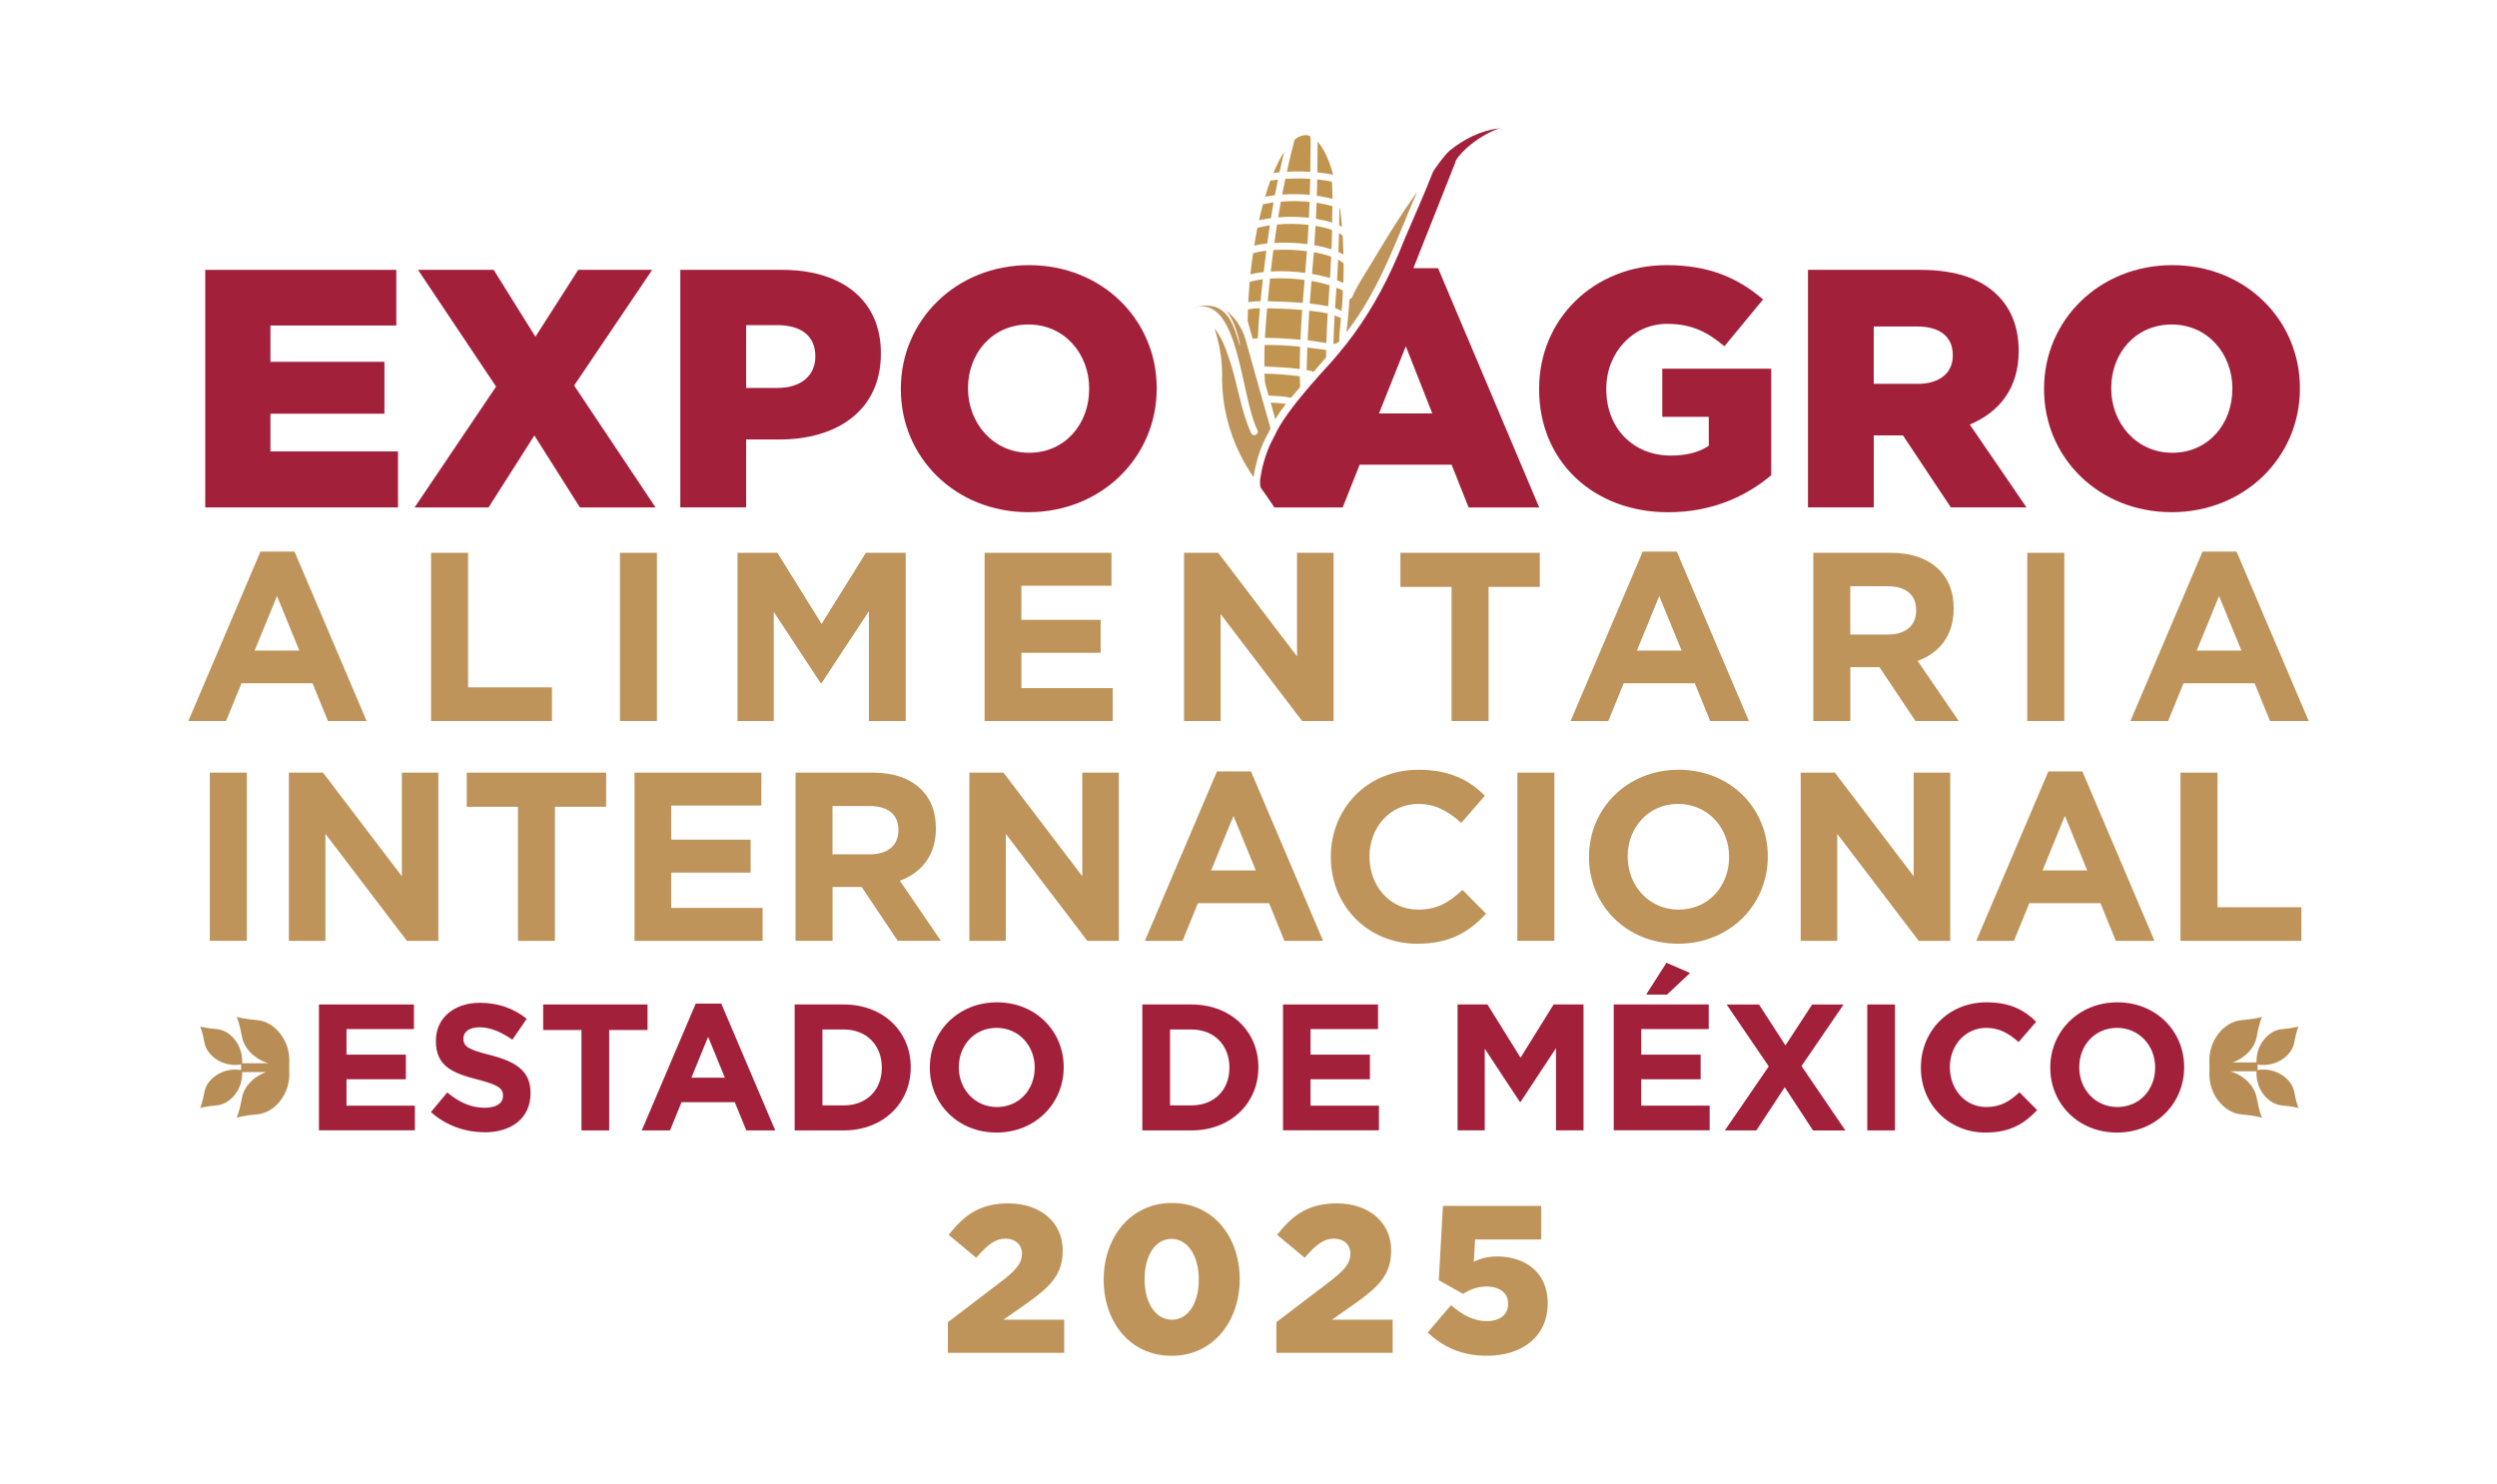 <?xml version="1.0" encoding="UTF-8"?>
<svg id="Capa_1" data-name="Capa 1" xmlns="http://www.w3.org/2000/svg" viewBox="0 0 429 255">
  <defs>
    <style>
      .cls-1 {
        fill: #b88e56;
      }

      .cls-2 {
        fill: #a3203b;
      }

      .cls-3 {
        fill: #1d1d1b;
      }

      .cls-4 {
        fill: #c1954f;
      }

      .cls-5 {
        fill: #be945b;
      }
    </style>
  </defs>
  <polygon class="cls-2" points="35.26 46.37 68.09 46.37 68.09 55.93 46.46 55.93 46.46 62.17 66.05 62.17 66.05 71.09 46.46 71.09 46.46 77.57 68.38 77.57 68.38 87.19 35.26 87.19 35.26 46.37"/>
  <polygon class="cls-2" points="112.05 46.37 98.64 66.25 112.63 87.19 99.63 87.19 91.81 74.83 83.94 87.19 71.23 87.19 85.23 66.43 71.82 46.37 84.82 46.37 91.99 57.86 99.34 46.37 112.05 46.37"/>
  <path class="cls-2" d="M116.88,46.37h17.55c10.26,0,16.91,5.25,16.91,14.28v.12c0,9.68-7.4,14.75-17.49,14.75h-5.66v11.66h-11.31v-40.81ZM133.61,66.66c3.96,0,6.47-2.1,6.47-5.36v-.12c0-3.5-2.51-5.31-6.53-5.31h-5.36v10.79h5.42Z"/>
  <path class="cls-2" d="M154.77,66.9v-.12c0-11.72,9.45-21.22,22.04-21.22s21.92,9.45,21.92,21.11v.12c0,11.72-9.45,21.22-22.04,21.22s-21.92-9.45-21.92-21.11M187.13,66.9v-.12c0-5.95-4.2-11.02-10.44-11.02s-10.38,5.01-10.38,10.9v.12c0,5.83,4.26,11.02,10.49,11.02s10.32-5.01,10.32-10.9"/>
  <path class="cls-2" d="M264.43,66.9v-.12c0-11.89,9.33-21.22,21.92-21.22,7.23,0,12.19,2.16,16.56,5.89l-6.65,8.05c-2.97-2.51-5.71-3.85-9.85-3.85-5.83,0-10.44,4.9-10.44,11.14v.12c0,6.65,4.61,11.37,11.08,11.37,2.8,0,4.9-.58,6.53-1.69v-4.96h-7.99v-8.28h18.72v18.31c-4.37,3.67-10.2,6.36-17.72,6.36-12.77,0-22.16-8.69-22.16-21.11"/>
  <path class="cls-2" d="M310.61,46.37h19.3c6.3,0,10.55,1.63,13.29,4.37,2.39,2.39,3.62,5.6,3.62,9.5v.12c0,6.3-3.27,10.44-8.4,12.59l9.74,14.23h-13l-8.22-12.36h-5.01v12.36h-11.31v-40.81ZM329.44,65.96c3.79,0,6.06-1.87,6.06-4.84v-.12c0-3.27-2.39-4.9-6.12-4.9h-7.46v9.85h7.52Z"/>
  <path class="cls-2" d="M351.18,66.9v-.12c0-11.72,9.45-21.22,22.04-21.22s21.92,9.45,21.92,21.11v.12c0,11.72-9.45,21.22-22.04,21.22s-21.92-9.45-21.92-21.11M383.54,66.9v-.12c0-5.95-4.2-11.02-10.44-11.02s-10.38,5.01-10.38,10.9v.12c0,5.83,4.26,11.02,10.49,11.02s10.32-5.01,10.32-10.9"/>
  <path class="cls-5" d="M44.74,94.78h5.86l12.39,29.11h-6.65l-2.64-6.48h-12.22l-2.64,6.48h-6.48l12.39-29.11ZM51.43,111.79l-3.84-9.37-3.84,9.37h7.68Z"/>
  <polygon class="cls-5" points="74.06 94.99 80.42 94.99 80.42 118.11 94.83 118.11 94.83 123.89 74.06 123.89 74.06 94.99"/>
  <rect class="cls-5" x="106.51" y="94.99" width="6.36" height="28.9"/>
  <polygon class="cls-5" points="126.71 94.99 133.56 94.99 141.16 107.21 148.76 94.99 155.61 94.99 155.61 123.89 149.29 123.89 149.29 105.02 141.16 117.37 140.99 117.37 132.94 105.15 132.94 123.89 126.71 123.89 126.71 94.99"/>
  <polygon class="cls-5" points="169.16 94.99 190.96 94.99 190.96 100.65 175.48 100.65 175.48 106.51 189.1 106.51 189.1 112.17 175.48 112.17 175.48 118.24 191.17 118.24 191.17 123.89 169.16 123.89 169.16 94.99"/>
  <polygon class="cls-5" points="203.43 94.99 209.3 94.99 222.84 112.79 222.84 94.99 229.12 94.99 229.12 123.89 223.71 123.89 209.71 105.52 209.71 123.89 203.43 123.89 203.43 94.99"/>
  <polygon class="cls-5" points="249.39 100.85 240.6 100.85 240.6 94.99 264.55 94.99 264.55 100.85 255.75 100.85 255.75 123.89 249.39 123.89 249.39 100.85"/>
  <path class="cls-5" d="M282.22,94.78h5.86l12.39,29.11h-6.65l-2.64-6.48h-12.22l-2.64,6.48h-6.48l12.39-29.11ZM288.91,111.79l-3.84-9.37-3.84,9.37h7.68Z"/>
  <path class="cls-5" d="M311.54,94.99h13.21c3.68,0,6.48.99,8.42,2.93,1.65,1.65,2.48,3.84,2.48,6.61v.08c0,4.67-2.52,7.6-6.19,8.96l7.06,10.32h-7.43l-6.19-9.25h-5v9.25h-6.36v-28.9ZM324.34,109.03c3.14,0,4.87-1.61,4.87-4.09v-.08c0-2.77-1.86-4.13-5-4.13h-6.32v8.3h6.44Z"/>
  <rect class="cls-5" x="348.3" y="94.99" width="6.36" height="28.9"/>
  <path class="cls-5" d="M378.4,94.78h5.86l12.39,29.11h-6.65l-2.64-6.48h-12.22l-2.64,6.48h-6.48l12.39-29.11ZM385.09,111.79l-3.84-9.37-3.84,9.37h7.68Z"/>
  <g>
    <rect class="cls-5" x="36.05" y="132.76" width="6.36" height="28.9"/>
    <polygon class="cls-5" points="49.63 132.76 55.49 132.76 69.04 150.56 69.04 132.76 75.31 132.76 75.31 161.67 69.91 161.67 55.91 143.29 55.91 161.67 49.63 161.67 49.63 132.76"/>
    <polygon class="cls-5" points="88.99 138.63 80.19 138.63 80.19 132.76 104.14 132.76 104.14 138.63 95.34 138.63 95.34 161.67 88.99 161.67 88.99 138.63"/>
    <polygon class="cls-5" points="109.01 132.76 130.81 132.76 130.81 138.42 115.33 138.42 115.33 144.28 128.96 144.28 128.96 149.94 115.33 149.94 115.33 156.01 131.02 156.01 131.02 161.67 109.01 161.67 109.01 132.76"/>
    <path class="cls-5" d="M136.68,132.76h13.21c3.68,0,6.48.99,8.42,2.93,1.65,1.65,2.48,3.84,2.48,6.61v.08c0,4.67-2.52,7.6-6.19,8.96l7.06,10.32h-7.43l-6.19-9.25h-5v9.25h-6.36v-28.9ZM149.48,146.8c3.14,0,4.87-1.61,4.87-4.09v-.08c0-2.77-1.86-4.13-5-4.13h-6.32v8.3h6.44Z"/>
    <polygon class="cls-5" points="166.54 132.76 172.4 132.76 185.94 150.56 185.94 132.76 192.22 132.76 192.22 161.67 186.81 161.67 172.81 143.29 172.81 161.67 166.54 161.67 166.54 132.76"/>
    <path class="cls-5" d="M209.07,132.56h5.86l12.39,29.11h-6.65l-2.64-6.48h-12.22l-2.64,6.48h-6.48l12.39-29.11ZM215.76,149.57l-3.84-9.37-3.84,9.37h7.68Z"/>
    <path class="cls-5" d="M228.64,147.3v-.08c0-8.22,6.19-14.95,15.07-14.95,5.41,0,8.75,1.82,11.4,4.46l-4.05,4.67c-2.27-2.02-4.46-3.26-7.39-3.26-4.87,0-8.38,4.05-8.38,9v.08c0,4.95,3.43,9.08,8.38,9.08,3.3,0,5.33-1.28,7.6-3.39l4.05,4.09c-2.97,3.18-6.23,5.16-11.85,5.16-8.51,0-14.82-6.57-14.82-14.86"/>
    <rect class="cls-5" x="260.69" y="132.76" width="6.36" height="28.9"/>
    <path class="cls-5" d="M273,147.3v-.08c0-8.22,6.48-14.95,15.4-14.95s15.32,6.65,15.32,14.86v.08c0,8.22-6.48,14.95-15.4,14.95s-15.32-6.65-15.32-14.86M297.07,147.3v-.08c0-4.96-3.63-9.08-8.75-9.08s-8.67,4.05-8.67,9v.08c0,4.95,3.63,9.08,8.75,9.08s8.67-4.05,8.67-9"/>
    <polygon class="cls-5" points="309.37 132.76 315.24 132.76 328.78 150.56 328.78 132.76 335.06 132.76 335.06 161.67 329.65 161.67 315.65 143.29 315.65 161.67 309.37 161.67 309.37 132.76"/>
    <path class="cls-5" d="M351.91,132.56h5.86l12.39,29.11h-6.65l-2.64-6.48h-12.22l-2.64,6.48h-6.48l12.39-29.11ZM358.6,149.57l-3.84-9.37-3.84,9.37h7.68Z"/>
    <polygon class="cls-5" points="374.62 132.76 380.98 132.76 380.98 155.89 395.39 155.89 395.39 161.67 374.62 161.67 374.62 132.76"/>
  </g>
  <path class="cls-5" d="M218.28,73.59s0-.02,0-.03c-.49-1.76-2.83-9.91-4.24-15.07-.52-1.91-1.6-3.62-3.11-4.91-.15-.13-.27-.22-.32-.23,1.85,1.93,2.65,6.79,2.38,6.04-.85-2.72-1.85-8.34-7.89-6.52,7.82-2.35,7.96,14.95,10.91,20.97.41.72-.65,1.35-1.05.61-1.85-4.08-2.32-8.6-3.79-12.81-.6-1.84-1.28-3.68-2.51-5.2.82,2.5,1.29,5.14,1.31,7.77-.18,6.28,1.82,12.65,5.4,17.79.42-2.73,1.26-5.44,2.65-7.83.09-.21.19-.41.28-.59"/>
  <path class="cls-4" d="M224.54,43.16c-1.91-.25-3.84-.32-5.77-.2-.16,1.23-.31,2.46-.45,3.69,1.97-.12,3.96-.02,5.92.24.1-1.25.2-2.49.3-3.73"/>
  <path class="cls-4" d="M218.93,41.74c1.9-.11,3.8-.03,5.69.21.06-.87.12-1.75.16-2.62.01-.23.03-.46.04-.69-1.8-.2-3.62-.23-5.42-.06-.16,1.05-.32,2.11-.46,3.16"/>
  <path class="cls-4" d="M224.88,37.43c.04-.91.08-1.83.11-2.74-1.64-.17-3.29-.17-4.93-.04-.16.9-.32,1.8-.47,2.69,1.76-.14,3.53-.11,5.28.08"/>
  <path class="cls-4" d="M225.03,33.47c.03-.91.05-1.83.07-2.74-1.42-.09-2.85-.08-4.27,0-.19.9-.37,1.8-.54,2.7,1.58-.1,3.17-.09,4.74.05"/>
  <path class="cls-4" d="M225.12,29.52c.03-1.74.05-3.48.05-5.22.05-.29-.06-.61-.07-.91-.92-.42-1.95,0-2.68.61-.49,1.83-.93,3.66-1.33,5.51,1.34-.08,2.69-.07,4.03.02"/>
  <path class="cls-4" d="M229.06,30.02c-.59-2.01-1.29-4.07-2.68-5.68,0,1.76-.03,3.52-.05,5.28.91.1,1.82.21,2.72.41,0,0,0,0,.01-.01"/>
  <path class="cls-4" d="M228.91,33.33c0-.71-.05-1.41-.08-2.12-.83-.17-1.68-.28-2.52-.38-.02.93-.04,1.87-.07,2.8.9.14,1.8.31,2.68.54,0-.28,0-.56,0-.84"/>
  <path class="cls-4" d="M228.87,37.95c0-.84.02-1.68.04-2.53-.89-.25-1.8-.44-2.71-.58-.03.92-.07,1.83-.11,2.75.94.16,1.88.36,2.79.66,0-.1,0-.2,0-.31"/>
  <path class="cls-4" d="M228.86,39.53c-.92-.33-1.88-.56-2.85-.72-.06,1.11-.13,2.21-.2,3.32,1,.17,1.99.4,2.95.72.05-1.1.08-2.21.09-3.31"/>
  <path class="cls-4" d="M228.71,44.1c-.97-.34-1.97-.58-2.98-.76-.09,1.24-.2,2.49-.32,3.73,1.04.18,2.08.41,3.09.71.08-1.22.15-2.45.21-3.67"/>
  <path class="cls-4" d="M224.14,48.1c-1.97-.27-3.97-.35-5.95-.23-.14,1.3-.27,2.6-.38,3.89,2.01.04,4.01.12,6.01.29.1-1.32.21-2.64.32-3.96"/>
  <path class="cls-4" d="M216.78,49.77c.06-.59.13-1.19.19-1.78-.76.08-1.51.26-2.26.41-.11,1.17-.19,2.35-.25,3.52.7-.12,1.41-.16,2.11-.17.06-.66.13-1.32.2-1.99"/>
  <path class="cls-4" d="M217.56,43.08c-.77.1-1.53.22-2.28.44-.17,1.2-.32,2.41-.45,3.62.75-.19,1.51-.31,2.28-.39.14-1.23.29-2.45.45-3.67"/>
  <path class="cls-4" d="M218.17,38.72c-.72.09-1.43.26-2.14.43-.2,1.02-.39,2.04-.55,3.06.74-.18,1.49-.29,2.24-.37.14-1.04.29-2.08.45-3.12"/>
  <path class="cls-4" d="M218.81,34.78c-.64.07-1.19.23-1.83.32-.25.91-.47,1.83-.67,2.75.68-.16,1.36-.28,2.05-.37.14-.9.29-1.8.45-2.7"/>
  <path class="cls-4" d="M219.56,30.86c-.42.03-.86.19-1.28.13-.34.93-.65,1.86-.93,2.81.57-.1,1.11-.19,1.69-.26.17-.9.34-1.79.52-2.68"/>
  <path class="cls-4" d="M220.63,26.1c-.74,1.14-1.35,2.4-1.86,3.64.35-.03.7-.11,1.06-.14.25-1.17.52-2.34.81-3.51"/>
  <path class="cls-4" d="M230.39,37.2c-.05-.46-.11-.91-.17-1.37-.03-.01-.07-.03-.1-.04,0,.98-.02,1.96-.04,2.93.16.08.32.16.48.24-.05-.59-.11-1.18-.17-1.77"/>
  <path class="cls-4" d="M230.72,41.41c-.02-.31-.03-.62-.05-.93-.19-.16-.4-.29-.62-.41-.03,1.08-.06,2.15-.1,3.23.29.13.58.28.86.44-.02-.78-.04-1.55-.08-2.33"/>
  <path class="cls-4" d="M230.83,45.26c-.27-.27-.6-.47-.93-.65-.05,1.19-.12,2.37-.19,3.56.36.13.72.28,1.08.44.04-1.12.05-2.23.05-3.35"/>
  <path class="cls-4" d="M228.19,52.64c.08-1.21.16-2.42.24-3.63-1.02-.31-2.06-.56-3.11-.74-.11,1.3-.21,2.6-.29,3.89,1.06.12,2.12.26,3.17.47"/>
  <path class="cls-4" d="M230.51,53.28c.09-1.12.17-2.23.22-3.35-.36-.18-.73-.35-1.11-.49-.09,1.17-.18,2.34-.24,3.51.38.14.76.29,1.12.48,0-.05,0-.09.01-.14"/>
  <path class="cls-4" d="M230.38,54.6c-.16.02-.87-.32-1.08-.4-.09,1.64-.17,3.28-.21,4.92.19.04.88-.28,1.02-.46-.11-.13.16-2.87.28-4.06"/>
  <path class="cls-4" d="M227.9,58.38c.05-1.51.12-3.02.21-4.52-1.05-.22-2.11-.36-3.17-.48-.11,1.7-.19,3.39-.27,5.09,1.08.13,2.14.32,3.21.48,0-.19.01-.38.02-.57"/>
  <path class="cls-4" d="M225.63,63.95c.74-.84,1.48-1.69,2.21-2.55,0-.42,0-.84.01-1.26-1.08-.15-2.15-.29-3.24-.42-.05,1.29-.09,2.59-.12,3.88.25.04.5.09.75.14.16.02.29.1.37.21"/>
  <path class="cls-4" d="M217.27,59.29c-.04,1.22-.05,2.45-.04,3.67,2.03.11,4.07.18,6.08.46,0-1.28.02-2.56.06-3.84-2.03-.21-4.07-.34-6.1-.3"/>
  <path class="cls-4" d="M223.73,53.26c-2.02-.17-4.01-.26-6.03-.29-.14,1.7-.28,3.4-.38,5.1,2.04-.04,4.07.15,6.1.3.08-1.7.18-3.4.31-5.11"/>
  <path class="cls-4" d="M216.1,58.12c.08-1.72.2-3.43.36-5.15-.69,0-1.38.06-2.06.19-.03.66-.04,1.31-.05,1.97.29,1.02.57,2.04.86,3.06.3-.03.59-.06.89-.08"/>
  <path class="cls-4" d="M223.37,66.5c-.03-.62-.05-1.24-.06-1.85-2.08-.26-3.93-.4-6.06-.45.02.52.04,1.04.08,1.56.21.73.41,1.47.62,2.2,1.27.13,2.58.05,3.82.41.53-.63,1.06-1.25,1.61-1.86"/>
  <path class="cls-4" d="M219.1,72.05c.55-.92,1.17-1.79,1.83-2.64-.01,0-.02,0-.03-.01-.86-.15-1.73-.15-2.59-.21.27.95.54,1.91.8,2.86"/>
  <path class="cls-3" d="M218.84,87.19h.11s-.04-.07-.07-.1l-.04.1Z"/>
  <path class="cls-2" d="M247.06,46.08h-4.23c2.62-6.59,5.29-13.33,7.24-18.26-.06-.6,3.09-4.2,7.57-5.79-3.18.4-6.11,1.82-8.59,3.87-.98.81-2.79,3.46-2.85,3.63-1.53,3.93-3.28,7.78-4.93,11.67-.64,1.65-1.34,3.28-2.08,4.88-2.44,5.27-5.45,10.23-9.22,14.68-.31.37-.61.74-.93,1.1,0,.1-7.16,7.46-9.58,12.06-.09.18-1.07,2.08-1.21,2.39-.87,1.91-1.44,3.96-1.74,6.03-.02.36-.09,1.21.15,1.54.76,1.06,1.5,2.12,2.22,3.22.02.03.04.06.07.1h11.73l2.92-7.35h15.8l2.92,7.35h12.13l-17.37-41.1ZM236.92,71.04l4.61-11.54,4.55,11.54h-9.15Z"/>
  <path class="cls-5" d="M242.56,34.28c-3.24,4.6-6.02,9.52-8.98,14.3-.42.74-.84,1.48-1.17,2.26-.07.27-.28.51-.55.54-.12,1.91-.3,3.82-.53,5.72.15-.19.29-.39.44-.59,2.45-3.24,4.38-6.78,6.1-10.44,2.01-4.3,3.72-8.77,5.61-13.12-.3.44-.6.88-.91,1.32"/>
  <g>
    <path class="cls-2" d="M54.8,194.24v-21.64h16.32v4.23h-11.59v4.39h10.2v4.23h-10.2v4.54h11.75v4.23h-16.48Z"/>
    <path class="cls-2" d="M83.21,194.55c-3.28,0-6.58-1.14-9.18-3.46l2.81-3.37c1.95,1.61,3.99,2.63,6.46,2.63,1.95,0,3.12-.77,3.12-2.04v-.06c0-1.21-.74-1.82-4.36-2.75-4.36-1.11-7.17-2.32-7.17-6.61v-.06c0-3.93,3.15-6.52,7.57-6.52,3.15,0,5.84.99,8.04,2.75l-2.47,3.59c-1.92-1.33-3.8-2.13-5.63-2.13s-2.78.83-2.78,1.89v.06c0,1.42.93,1.89,4.67,2.84,4.39,1.14,6.86,2.72,6.86,6.49v.06c0,4.3-3.28,6.71-7.94,6.71Z"/>
    <path class="cls-2" d="M104.66,176.99v17.25h-4.76v-17.25h-6.58v-4.39h17.93v4.39h-6.58Z"/>
    <path class="cls-2" d="M128.22,194.24l-1.98-4.85h-9.15l-1.98,4.85h-4.85l9.27-21.79h4.39l9.27,21.79h-4.98ZM121.66,178.16l-2.87,7.02h5.75l-2.88-7.02Z"/>
    <path class="cls-2" d="M144.97,194.24h-8.44v-21.64h8.44c6.8,0,11.5,4.67,11.5,10.76v.06c0,6.09-4.7,10.82-11.5,10.82ZM151.5,183.42c0-3.83-2.63-6.52-6.52-6.52h-3.68v13.04h3.68c3.89,0,6.52-2.63,6.52-6.46v-.06Z"/>
    <path class="cls-2" d="M171.22,194.61c-6.68,0-11.47-4.98-11.47-11.13v-.06c0-6.15,4.85-11.19,11.53-11.19s11.47,4.98,11.47,11.13v.06c0,6.15-4.85,11.19-11.53,11.19ZM177.77,183.42c0-3.71-2.72-6.8-6.55-6.8s-6.49,3.03-6.49,6.74v.06c0,3.71,2.72,6.8,6.55,6.8s6.49-3.03,6.49-6.74v-.06Z"/>
    <path class="cls-2" d="M204.7,194.24h-8.44v-21.64h8.44c6.8,0,11.5,4.67,11.5,10.76v.06c0,6.09-4.7,10.82-11.5,10.82ZM211.22,183.42c0-3.83-2.63-6.52-6.52-6.52h-3.68v13.04h3.68c3.89,0,6.52-2.63,6.52-6.46v-.06Z"/>
    <path class="cls-2" d="M220.43,194.24v-21.64h16.32v4.23h-11.59v4.39h10.2v4.23h-10.2v4.54h11.75v4.23h-16.48Z"/>
    <path class="cls-2" d="M267.33,194.24v-14.13l-6.09,9.24h-.12l-6.03-9.15v14.03h-4.67v-21.64h5.13l5.69,9.15,5.69-9.15h5.13v21.64h-4.73Z"/>
    <path class="cls-2" d="M277.25,194.24v-21.64h16.32v4.23h-11.59v4.39h10.2v4.23h-10.2v4.54h11.75v4.23h-16.48ZM282.82,170.9l3.49-5.47,4.05,1.76-3.96,3.71h-3.59Z"/>
    <path class="cls-2" d="M311.48,194.24l-4.85-7.42-4.88,7.42h-5.41l7.54-11-7.23-10.63h5.56l4.54,7.02,4.58-7.02h5.41l-7.23,10.57,7.54,11.07h-5.56Z"/>
    <path class="cls-2" d="M320.81,194.24v-21.64h4.76v21.64h-4.76Z"/>
    <path class="cls-2" d="M341.12,194.61c-6.37,0-11.1-4.92-11.1-11.13v-.06c0-6.15,4.64-11.19,11.28-11.19,4.08,0,6.52,1.36,8.53,3.34l-3.03,3.49c-1.67-1.51-3.37-2.44-5.53-2.44-3.65,0-6.27,3.03-6.27,6.74v.06c0,3.71,2.57,6.8,6.27,6.8,2.47,0,3.99-.99,5.69-2.53l3.03,3.06c-2.23,2.38-4.7,3.86-8.87,3.86Z"/>
    <path class="cls-2" d="M363.72,194.61c-6.68,0-11.47-4.98-11.47-11.13v-.06c0-6.15,4.85-11.19,11.53-11.19s11.47,4.98,11.47,11.13v.06c0,6.15-4.85,11.19-11.53,11.19ZM370.27,183.42c0-3.71-2.72-6.8-6.55-6.8s-6.49,3.03-6.49,6.74v.06c0,3.71,2.72,6.8,6.55,6.8s6.49-3.03,6.49-6.74v-.06Z"/>
  </g>
  <path class="cls-1" d="M394.89,190.37c-.09-.21-.39-.94-.73-2.76-.43-2.26-3.14-4.24-6.29-3.75v-.94c3.16.49,5.87-1.5,6.29-3.75.34-1.81.64-2.55.73-2.76l.05-.05s-.01,0-.04.01c.01-.02.02-.03.02-.03l-.05.05c-.21.07-.98.29-2.82.45-2.25.19-4.46,2.61-4.37,5.72h-4.08c2.17-.79,3.75-2.49,4.1-4.35.43-2.28.8-3.2.92-3.46l.06-.06s-.01,0-.04.02c.01-.03.02-.04.02-.04l-.06.06c-.27.09-1.23.37-3.53.57-2.92.25-5.79,3.48-5.47,7.58l-.02.02s.01,0,.02,0c0,0,0,.01,0,.02h0s0,.95,0,.95h0s0,.01,0,.02c0,0-.01,0-.02,0l.02.02c-.32,4.1,2.56,7.33,5.47,7.58,2.31.2,3.26.47,3.53.57l.06.06s0-.01-.02-.04c.03.01.04.02.04.02l-.06-.06c-.12-.26-.49-1.18-.92-3.46-.37-1.98-2.15-3.8-4.54-4.5h4.52c-.16,3.18,2.08,5.68,4.37,5.87,1.84.16,2.6.38,2.82.45l.05.05s0-.01-.02-.03c.02,0,.04.01.04.01l-.05-.05Z"/>
  <path class="cls-1" d="M34.4,176.41c.1.21.39.94.73,2.76.43,2.26,3.14,4.24,6.29,3.75v.94c-3.16-.49-5.87,1.5-6.29,3.75-.34,1.81-.64,2.55-.73,2.76l-.05.05s.01,0,.04-.01c-.01.02-.02.03-.02.03l.05-.05c.21-.07.98-.29,2.82-.45,2.25-.19,4.46-2.61,4.37-5.72h4.08c-2.17.79-3.75,2.5-4.1,4.35-.43,2.28-.8,3.2-.92,3.46l-.06.06s.01,0,.04-.02c-.01.03-.02.04-.02.04l.06-.06c.27-.09,1.23-.37,3.53-.57,2.92-.25,5.79-3.48,5.47-7.58l.02-.02s-.01,0-.02,0c0,0,0-.01,0-.02h0s0-.95,0-.95h0s0-.01,0-.02c0,0,.01,0,.02,0l-.02-.02c.32-4.1-2.56-7.33-5.47-7.58-2.31-.2-3.26-.47-3.53-.57l-.06-.06s0,.01.02.04c-.03-.01-.04-.02-.04-.02l.06.06c.12.26.49,1.18.92,3.46.37,1.98,2.15,3.8,4.54,4.5h-4.52c.16-3.18-2.08-5.68-4.37-5.87-1.84-.16-2.6-.38-2.82-.45l-.05-.05s0,.01.02.03c-.02,0-.04-.01-.04-.01l.05.05Z"/>
  <g>
    <path class="cls-5" d="M162.85,227.2l9.45-7.21c2.34-1.84,3.28-2.99,3.28-4.55s-1.12-2.6-2.85-2.6-3.03,1.01-5.01,3.28l-4.73-3.93c2.71-3.46,5.41-5.41,10.28-5.41,5.48,0,9.31,3.28,9.31,8.04v.07c0,4.04-2.09,6.13-5.84,8.84l-4.33,3.03h10.43v5.7h-19.99v-5.27Z"/>
    <path class="cls-5" d="M189.62,219.91v-.07c0-7.14,4.55-13.13,11.72-13.13s11.65,5.92,11.65,13.06v.07c0,7.14-4.51,13.13-11.72,13.13s-11.65-5.92-11.65-13.06ZM205.96,219.91v-.07c0-4.04-1.91-6.96-4.69-6.96s-4.62,2.85-4.62,6.89v.07c0,4.08,1.91,6.93,4.69,6.93s4.62-2.85,4.62-6.85Z"/>
    <path class="cls-5" d="M219.28,227.2l9.45-7.21c2.35-1.84,3.28-2.99,3.28-4.55s-1.12-2.6-2.85-2.6-3.03,1.01-5.01,3.28l-4.73-3.93c2.71-3.46,5.41-5.41,10.28-5.41,5.48,0,9.31,3.28,9.31,8.04v.07c0,4.04-2.09,6.13-5.84,8.84l-4.33,3.03h10.43v5.7h-19.98v-5.27Z"/>
    <path class="cls-5" d="M245.29,228.96l4-4.69c2.02,1.73,3.97,2.74,6.13,2.74,2.31,0,3.68-1.12,3.68-2.96v-.07c0-1.84-1.51-2.92-3.72-2.92-1.55,0-2.85.54-4.04,1.26l-4.15-2.34.72-12.77h16.88v5.77h-11.36l-.22,3.82c1.15-.54,2.34-.9,4.04-.9,4.51,0,8.66,2.52,8.66,8.01v.07c0,5.59-4.29,8.98-10.43,8.98-4.47,0-7.58-1.55-10.21-4Z"/>
  </g>
</svg>